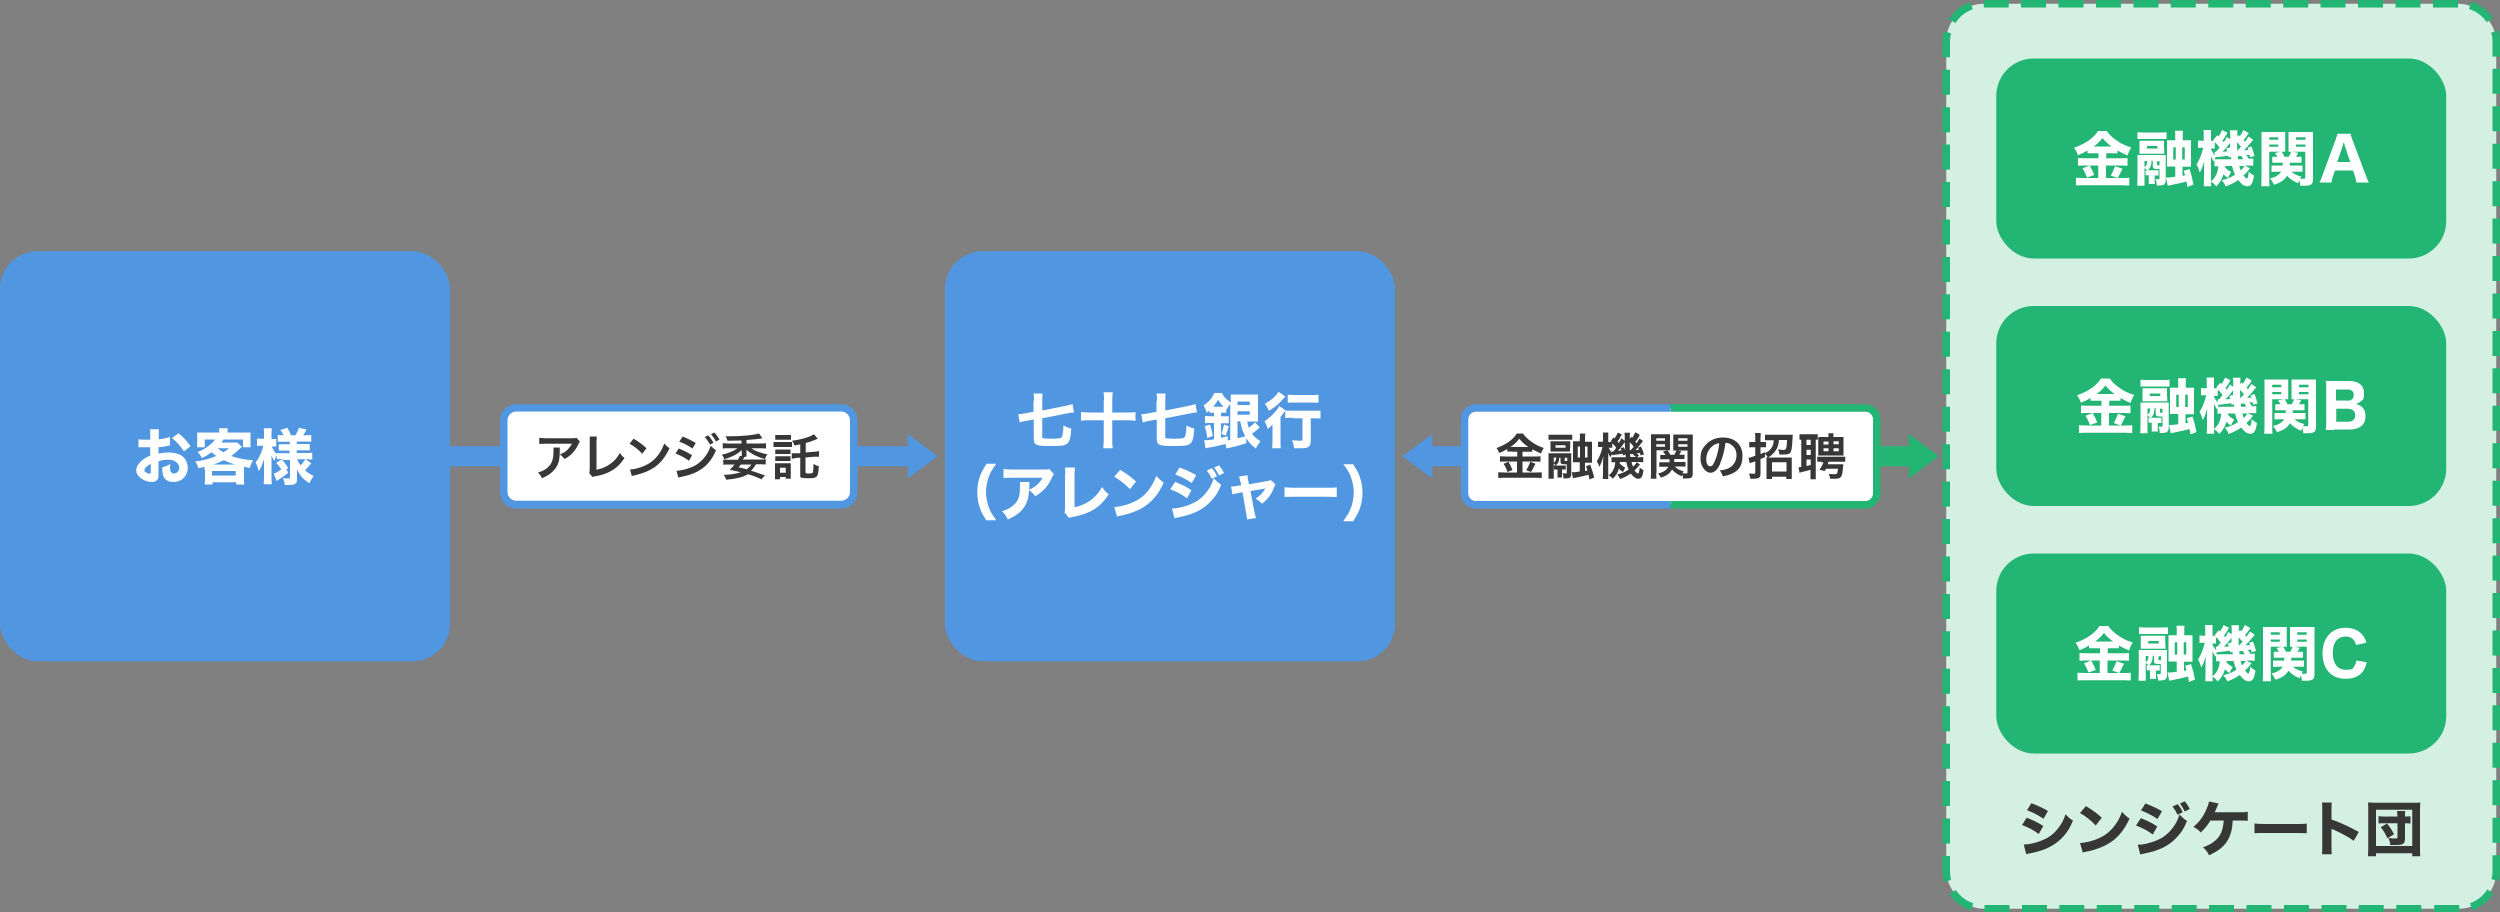 <?xml version="1.0" encoding="UTF-8"?>
<svg id="_レイヤー_2" data-name="レイヤー 2" xmlns="http://www.w3.org/2000/svg" viewBox="0 0 1000 365">
  <rect x="0" y="0" width="1000" height="365" fill="#808080" stroke="none"/>
  <defs>
    <style>
      .cls-1 {
        fill: #373737;
      }

      .cls-1, .cls-2, .cls-3, .cls-4, .cls-5 {
        stroke-width: 0px;
      }

      .cls-2 {
        fill: #5096e1;
      }

      .cls-3 {
        fill: #22b573;
      }

      .cls-6 {
        isolation: isolate;
      }

      .cls-4 {
        fill: #fff;
      }

      .cls-5 {
        fill: #d3f0e3;
      }
    </style>
  </defs>
  <g id="_レイヤー_1-2" data-name="レイヤー 1">
    <g>
      <g>
        <rect class="cls-5" x="778.5" y="1.5" width="220" height="362" rx="15" ry="15"/>
        <path class="cls-3" d="M983.6,365h0s-9.9,0-9.9,0v-3h10v3ZM968.5,365h-10v-3h10v3ZM953.5,365h-10v-3h10v3ZM938.6,365h-10v-3h10v3ZM923.6,365h-10v-3h10v3ZM908.6,365h-10v-3h10v3ZM893.6,365h-10v-3h10v3ZM878.7,365h-10v-3h10v3ZM863.7,365h-10v-3h10v3ZM848.7,365h-10v-3h10v3ZM833.7,365h-10v-3h10v3ZM818.8,365h-10v-3h10v3ZM803.8,365h-10v-3h10v3ZM788.4,364.2c-3.5-1.1-6.5-3.4-8.6-6.5l2.5-1.7c1.7,2.5,4.2,4.4,7,5.3l-.9,2.9ZM989,364.1l-1-2.8c2.8-1,5.3-2.9,6.9-5.5l2.5,1.6c-2,3.1-5,5.5-8.5,6.7ZM777.5,352.7c-.4-1.4-.5-2.8-.5-4.2v-6.1h3v6.1c0,1.2.2,2.3.4,3.5l-2.9.8ZM999.5,352.4l-2.9-.7c.2-1,.4-2.1.4-3.2v-6.4h3v6.4c0,1.3-.2,2.6-.5,3.9ZM780,337.4h-3v-10h3v10ZM1000,337.1h-3v-10h3v10ZM780,322.4h-3v-10h3v10ZM1000,322.1h-3v-10h3v10ZM780,307.5h-3v-10h3v10ZM1000,307.1h-3v-10h3v10ZM780,292.5h-3v-10h3v10ZM1000,292.1h-3v-10h3v10ZM780,277.5h-3v-10h3v10ZM1000,277.2h-3v-10h3v10ZM780,262.5h-3v-10h3v10ZM1000,262.2h-3v-10h3v10ZM780,247.6h-3v-10h3v10ZM1000,247.2h-3v-10h3v10ZM780,232.6h-3v-10h3v10ZM1000,232.2h-3v-10h3v10ZM780,217.6h-3v-10h3v10ZM1000,217.3h-3v-10h3v10ZM780,202.6h-3v-10h3v10ZM1000,202.3h-3v-10h3v10ZM780,187.7h-3v-10h3v10ZM1000,187.3h-3v-10h3v10ZM780,172.7h-3v-10h3v10ZM1000,172.3h-3v-10h3v10ZM780,157.7h-3v-10h3v10ZM1000,157.3h-3v-10h3v10ZM780,142.7h-3v-10h3v10ZM1000,142.4h-3v-10h3v10ZM780,127.7h-3v-10h3v10ZM1000,127.4h-3v-10h3v10ZM780,112.8h-3v-10h3v10ZM1000,112.4h-3v-10h3v10ZM780,97.8h-3v-10h3v10ZM1000,97.4h-3v-10h3v10ZM780,82.8h-3v-10h3v10ZM1000,82.5h-3v-10h3v10ZM780,67.8h-3v-10h3v10ZM1000,67.5h-3v-10h3v10ZM780,52.9h-3v-10h3v10ZM1000,52.5h-3v-10h3v10ZM780,37.9h-3v-10h3v10ZM1000,37.5h-3v-10h3v10ZM780,22.9h-3v-6.4c0-1.3.2-2.6.5-3.9l2.9.7c-.2,1-.4,2.1-.4,3.2v6.4ZM1000,22.6h-3v-6.1c0-1.2-.2-2.4-.5-3.5l2.9-.8c.4,1.4.6,2.8.6,4.3v6.1ZM782.1,9.2l-2.5-1.6c2-3.1,5-5.5,8.5-6.7l1,2.8c-2.8,1-5.3,2.9-6.9,5.5ZM994.7,8.9c-1.7-2.5-4.2-4.4-7.1-5.3l.9-2.9c3.5,1.1,6.6,3.4,8.6,6.5l-2.5,1.7ZM983.2,3h-10V0h10v3ZM968.2,3h-10V0h10v3ZM953.2,3h-10V0h10v3ZM938.2,3h-10V0h10v3ZM923.3,3h-10V0h10v3ZM908.3,3h-10V0h10v3ZM893.3,3h-10V0h10v3ZM878.3,3h-10V0h10v3ZM863.4,3h-10V0h10v3ZM848.4,3h-10V0h10v3ZM833.4,3h-10V0h10v3ZM818.4,3h-10V0h10v3ZM803.5,3h-10V0s10,0,10,0v3Z"/>
      </g>
      <g>
        <polygon class="cls-2" points="363.1 191.4 375 182.5 363.1 173.6 363.1 191.4"/>
        <rect class="cls-2" x="179" y="178.5" width="185" height="8"/>
      </g>
      <g>
        <g>
          <rect class="cls-4" x="201.5" y="163.2" width="140" height="38.7" rx="5" ry="5"/>
          <path class="cls-2" d="M336.5,203.4h-130c-3.6,0-6.5-2.9-6.5-6.5v-28.7c0-3.6,2.9-6.5,6.5-6.5h130c3.6,0,6.5,2.9,6.5,6.5v28.7c0,3.6-2.9,6.5-6.5,6.5ZM206.5,164.6c-1.9,0-3.5,1.6-3.5,3.5v28.7c0,1.9,1.6,3.5,3.5,3.5h130c1.9,0,3.5-1.6,3.5-3.5v-28.7c0-1.9-1.6-3.5-3.5-3.5h-130Z"/>
        </g>
        <g class="cls-6">
          <path class="cls-1" d="M223.9,179.1c0,.4,0,.4,0,1.6,0,3.4-.6,5.3-2,7-1.2,1.5-2.6,2.5-5.1,3.6-.5-1.1-.8-1.4-1.6-2.3,1.6-.5,2.5-.9,3.5-1.7,2-1.6,2.7-3.3,2.7-7.1s0-.8,0-1.2h2.7ZM232,176.6c-.3.3-.3.4-.8,1.4-.7,1.5-1.8,3-3,4-.8.7-1.4,1.1-2.4,1.6-.6-.8-.9-1.1-1.8-1.8,1.3-.6,2.1-1,2.9-1.8.8-.8,1.4-1.6,1.9-2.5h-10.4c-1.4,0-1.9,0-2.7.1v-2.5c.8.1,1.4.2,2.7.2h10.3c1.2,0,1.4,0,1.9-.2l1.3,1.5Z"/>
          <path class="cls-1" d="M238.7,174.6c0,.5,0,1-.1,2v11.3c2-.4,3.8-1.1,5.3-2.2,1.8-1.2,3-2.6,4-4.5.8,1,1,1.3,1.9,2-1.4,2.1-2.6,3.4-4.4,4.6-2,1.3-4,2.1-7.2,2.7-.5,0-.8.2-1.2.3l-1.3-1.5c.1-.5.2-.9.2-2v-10.7q0-1.4,0-2h2.8Z"/>
          <path class="cls-1" d="M251.9,187.8c1.7,0,4.1-.7,5.9-1.5,2.5-1.1,4.3-2.6,5.9-4.9.9-1.3,1.4-2.4,2-4,.8.9,1.1,1.2,2.1,1.9-1.7,3.6-3.6,6-6.3,7.8-2,1.3-4.5,2.3-7.5,3-.8.2-.9.2-1.3.3l-.7-2.7ZM253.5,175.5c2.4,1.5,3.6,2.4,5.1,3.8l-1.7,2.2c-1.6-1.7-3.2-3-5.1-4l1.6-2Z"/>
          <path class="cls-1" d="M271.5,179.4c1.8.7,3.8,1.7,5.3,2.7l-1.2,2.2c-1.3-1-3.5-2.2-5.4-2.9l1.3-2ZM270.6,188.3c1.5,0,3.6-.5,5.7-1.3,3.6-1.3,6.6-4.5,8-8.7.8.8,1.1,1.1,2.1,1.8-2.5,6-6.6,9.2-13.7,10.6-.9.2-1,.2-1.4.3l-.7-2.7ZM273,174.6c1.9.7,3.8,1.7,5.3,2.6l-1.3,2.2c-1.6-1.1-3.8-2.3-5.3-2.7l1.3-2ZM283.3,174.2c.9.9,1.4,1.7,2.1,2.9l-1.4.7c-.7-1.2-1.2-2-2.1-3l1.4-.7ZM286.4,176.6c-.6-1.1-1.2-2-2-2.9l1.3-.7c.9.9,1.4,1.7,2.1,2.8l-1.4.8Z"/>
          <path class="cls-1" d="M305.1,191.9c-2.4-1-3.7-1.6-5.9-2.2-2.1,1.2-4.7,1.8-8.7,2.2-.3-.8-.5-1.2-1-2h.5c2,0,4.5-.4,6.3-1-1.6-.4-2.5-.6-4.4-1,.9-.8,1.1-1.1,1.9-2.1h-2.3c-.9,0-1.6,0-2.2.1v-2.1c.5,0,.9.1,1.6.1h4.2c.5-.7.7-1.1.8-1.5h.8c0-.3,0-.5,0-1.1v-.5c0-.3,0-.5,0-.8-1.5,1.5-3.7,2.7-6.9,3.7-.3-.7-.6-1.3-1.1-1.8,2.5-.6,4.7-1.4,6.3-2.6h-3.5c-1,0-1.8,0-2.4.1v-2.1c.7,0,1.5.1,2.4.1h5.1v-1.2c-1.7,0-2.6.1-5.6.1-.3-.9-.4-1.2-.8-1.8h1.9c4.4,0,9.2-.4,11.5-1.1l1.4,1.9q-.4,0-1.1.2c-1.5.2-1.7.2-5.3.5v1.4h5.4c1,0,1.7,0,2.4-.1v2.1c-.7,0-1.3-.1-2.3-.1h-3.6c.7.5,1.8,1.1,2.7,1.4,1.1.4,2.7.9,3.8,1-.5.6-.7,1.1-1,1.9-1.7-.4-2.8-.9-4.3-1.6-1.4-.8-2.1-1.2-3.1-2.1,0,.3,0,.4,0,.8v.6c0,.7,0,1,0,1.4h-.7c-.2.3-.3.4-.8,1.1h7.6c.7,0,1.2,0,1.6-.1v2.1c-.6,0-1.3-.1-2.2-.1h-1.7c-.6,1-1.1,1.7-2,2.6,2.4.7,3.7,1.2,5.6,1.9l-1.6,1.6ZM296.4,185.8c-.4.5-.5.6-1,1.1q.8.2,3.3.8c.9-.7,1.5-1.3,1.9-1.9h-4.2Z"/>
          <path class="cls-1" d="M309.4,176.8c.5,0,.9,0,1.6,0h4.2c.8,0,1.2,0,1.6,0v2c-.4,0-.7,0-1.5,0h-4.3c-.7,0-1.1,0-1.6,0v-2.1ZM310,191.8c0-.6,0-1.2,0-1.9v-3c0-.6,0-1,0-1.6.5,0,.9,0,1.5,0h3.4c.8,0,1,0,1.4,0,0,.4,0,.8,0,1.4v3.1c0,.6,0,1.1,0,1.7h-2v-.7h-2.3v.9h-2ZM310.1,174c.5,0,.9,0,1.7,0h2.9c.8,0,1.1,0,1.7,0v1.9c-.6,0-.9,0-1.7,0h-2.9c-.7,0-1.2,0-1.7,0v-1.9ZM310.1,179.8c.4,0,.7,0,1.3,0h3.5c.7,0,.9,0,1.3,0v1.8c-.4,0-.7,0-1.3,0h-3.5c-.6,0-.9,0-1.3,0v-1.8ZM310.1,182.5c.4,0,.7,0,1.3,0h3.5c.7,0,.9,0,1.3,0v1.9c-.4,0-.7,0-1.3,0h-3.5c-.6,0-.9,0-1.3,0v-1.9ZM312,189.1h2.3v-2h-2.3v2ZM320.2,177.7c-1.2.3-1.5.3-2.4.5-.3-.9-.5-1.2-1-1.9,3.4-.4,6.9-1.4,8.8-2.6l1.5,1.8q-.3.1-1.2.5c-1.5.6-2.3.9-3.6,1.2v3.8l3.2-.3c1.1,0,1.5-.2,2.1-.3v2.3c0,0-.2,0-.4,0-.4,0-1.1,0-1.6,0l-3.4.3v5.9c0,.4.2.5,1.5.5s1.4-.2,1.5-.7c.1-.5.2-1.5.2-3.1.7.4,1.3.7,2.1.8-.2,4.5-.5,4.9-4.2,4.9s-3.2-.4-3.2-1.7v-6.5h-1.2c-1.2.2-1.6.3-2.2.4v-2.2c0,0,.2,0,.4,0,.5,0,1.2,0,1.8,0h1.2v-3.6Z"/>
        </g>
      </g>
      <g>
        <polygon class="cls-2" points="572.9 173.6 561 182.5 572.9 191.4 572.9 173.6"/>
        <rect class="cls-2" x="571" y="178.5" width="105" height="8"/>
      </g>
      <g>
        <polygon class="cls-3" points="763.6 191.4 775.5 182.5 763.6 173.6 763.6 191.4"/>
        <rect class="cls-3" x="660.6" y="178.5" width="105" height="8"/>
      </g>
      <g>
        <g>
          <g>
            <path class="cls-4" d="M667.9,163.2h78.4c2.5,0,4.5,2.1,4.5,4.6v29.5c0,2.5-2,4.6-4.5,4.6h-78.4"/>
            <path class="cls-3" d="M746.2,203.4h-78.4v-3h78.4c1.7,0,3-1.4,3-3.1v-29.5c0-1.7-1.3-3.1-3-3.1h-78.4v-3h78.4c3.3,0,6,2.7,6,6.1v29.5c0,3.4-2.7,6.1-6,6.1Z"/>
          </g>
          <g>
            <path class="cls-4" d="M668.2,201.8h-77.9c-2.5,0-4.5-2.1-4.5-4.6v-29.5c0-2.5,2-4.6,4.5-4.6h77.9"/>
            <path class="cls-2" d="M668.2,203.4h-77.9c-3.3,0-6-2.7-6-6.1v-29.5c0-3.4,2.7-6.1,6-6.1h77.9v3h-77.9c-1.7,0-3,1.4-3,3.1v29.5c0,1.7,1.4,3.1,3,3.1h77.9v3Z"/>
          </g>
        </g>
        <g class="cls-6">
          <path class="cls-1" d="M604.8,180.6c-.8,0-1.4,0-1.9,0v-1c-1.1.7-1.9,1.1-3.2,1.6-.5-1-.6-1.3-1.1-2,3.7-1.3,6.7-3.4,8.1-5.8h2.5c.8,1.2,1.6,2,3.1,3.1,1.6,1.2,3.1,2,5.2,2.7-.5.7-.8,1.4-1.1,2.2-1.6-.7-2.2-1-3.5-1.7v1c-.6,0-1.1,0-1.9,0h-2v1.9h5c1,0,1.6,0,2.2-.1v2.2c-.6,0-1.2-.1-2.2-.1h-5v4.4h5.4c1,0,1.7,0,2.3-.1v2.3c-.7,0-1.6-.1-2.4-.1h-12.5c-.9,0-1.6,0-2.5.1v-2.3c.7,0,1.4.1,2.5.1h5v-4.4h-4.7c-.9,0-1.5,0-2.1.1v-2.2c.5,0,1.2.1,2.2.1h4.7v-1.9h-1.8ZM603.4,184.7c.7,1.2,1,1.9,1.6,3.3l-2,.8c-.4-1.2-.9-2.3-1.6-3.3l2-.8ZM604.7,178.8h6.1q.2,0,.5,0c-1.6-1.1-2.5-2-3.6-3.3-1,1.3-1.8,2.1-3.5,3.3h.4ZM614.2,185.5q-.3.5-1,1.9c0,.1-.1.3-.8,1.4l-1.9-.7c.6-1,1.1-2,1.6-3.4l2.1.8Z"/>
          <path class="cls-1" d="M628.9,175.9c-.7,0-1,0-2.1,0h-5.3c-1,0-1.4,0-2.1,0v-2c.6,0,1.1,0,2.2,0h5.1c1.1,0,1.6,0,2.2,0v2ZM621.9,186.1c.2,0,.2,0,.4,0-.4-.5-.5-.5-.8-.7v4.1c0,1,0,1.5,0,2h-2.1c0-.7,0-1.3,0-2.5v-5.8c0-.8,0-1.4,0-1.9.4,0,1,0,1.6,0h5.9c.8,0,1.2,0,1.6,0,0,.5,0,1,0,1.7v6.5c0,1.5-.5,1.9-2.6,1.9h-.5c0-.9-.1-1.2-.4-2.1.6,0,1,.1,1.2.1.4,0,.5,0,.5-.4v-3.3c-.4,0-.6,0-.8,0-1.4,0-1.7-.2-1.7-1v-1.6h-.5c0,1.4-.4,2.2-1.4,3.1h2.9c.6,0,.7,0,1.1,0v1.6c-.3,0-.6,0-1.1,0h-.4v1.9c0,.5,0,.9,0,1.3h-1.8c0-.4,0-.8,0-1.3v-1.9h-.3c-.5,0-.7,0-1.1,0v-1.6ZM628,179.2c0,.9,0,1,0,1.4-.3,0-.7,0-1.2,0h-5.1c-.8,0-1.1,0-1.5,0,0-.4,0-.8,0-1.4v-1.3c0-.6,0-1.1,0-1.4.4,0,.7,0,1.5,0h4.9c.8,0,1.1,0,1.5,0,0,.4,0,.6,0,1.4v1.3ZM621.5,185.1c.7-.5.9-1,1-2.1h-1v2.1ZM626.2,178.1h-4v1h4v-1ZM625.8,184.1c0,.3,0,.3.6.3s.3,0,.5,0v-1.3h-1v1ZM632,175.5c0-.9,0-1.5-.1-2.1h2.2c0,.6-.1,1.1-.1,2.1v1.2h1c.8,0,1.3,0,1.8,0,0,.6,0,1.1,0,2v4.3c0,1,0,1.5,0,2.1-.5,0-1,0-1.9,0h-.9v3.3c.5-.1.6-.2,1-.2-.2-.6-.3-.9-.6-1.7l1.7-.6c.7,2,1,2.9,1.6,5.1l-1.9.8c-.2-.9-.2-1.1-.4-1.9-1.1.3-3.1.8-4.7,1.1-1,.2-1,.2-1.5.3l-.5-2.4c1,0,1.6,0,3.2-.3v-3.7h-1c-.9,0-1.2,0-1.7,0,0-.6,0-.9,0-2v-4.4c0-1,0-1.4,0-2,.5,0,1,0,1.9,0h.8v-1.2ZM631.1,178.6v4.4h.9v-4.4h-.9ZM635,183v-4.4h-1v4.4h1Z"/>
          <path class="cls-1" d="M655.8,174.3c-.6,1-.9,1.5-1.7,2.4.2.3.3.3.5.6.4-.6.6-.9,1.2-1.9l1.4,1q-.4.5-1.4,1.8c-.5.7-1,1.2-1.6,1.8.6,0,.8,0,1.4-.1-.1-.3-.2-.4-.4-.8l1.2-.5c.5,1,.7,1.6,1.2,3.1l-1.4.5c0-.4-.1-.6-.2-1-.4,0-.9.1-1.4.2.5.3.5.3,1,.8l-.8.7h.4c1.2,0,1.5,0,2.1-.1v2.1c-.6,0-1.3-.1-2.1-.1h-.7l1.5,1c-.8,1-1.3,1.6-2.2,2.4.6.8,1.1,1.2,1.4,1.2s.5-.6.7-2.4c.5.5,1,.8,1.5,1.1-.2,1.4-.4,2.2-.8,2.8-.3.4-.7.6-1.3.6-1,0-1.9-.7-3-2.1-1.4,1-2.6,1.6-4.3,2.2-.3-.8-.5-1.1-1.1-1.8,1.8-.4,3.1-1,4.6-2-.5-.9-.7-1.6-1-3h-2.6c0,.3,0,.4,0,.6.7.7,1.2,1.1,2.2,1.7-.3.4-.4.6-.5.9q-.3.5-.4.8c-.7-.4-1.2-.8-1.6-1.4-.5,1.7-1.2,2.8-2.5,4.1-.6-.6-.8-.9-1.6-1.4,1.6-1.2,2.4-2.8,2.6-5.2-.7,0-1.1,0-1.5,0v-2c.5,0,.8,0,1.6,0h4.1c0-.6,0-.7-.1-1.1l-1.1.4c0-.3,0-.5,0-.7-.5,0-.9.1-1.4.2-1.5.2-2.6.3-2.8.4v-.6c-.4.6-.5.9-.7,1.4-.4-.6-.7-1.1-.9-1.8,0,.6,0,1.7,0,2.4v5.7c0,1.2,0,1.9,0,2.4h-2.2c0-.6.1-1.4.1-2.4v-3.5c0-.9,0-1.6.2-3.3-.6,2.1-1.1,3.4-1.7,4.4-.2-.9-.5-1.6-1-2.2.5-.9.9-1.5,1.5-3.1.2-.5.4-1,.8-2.7h-.5c-.5,0-1,0-1.3,0v-2.1c.3,0,.6,0,1.3,0h.7v-1.6c0-1,0-1.6,0-2.1h2.1c0,.5,0,1,0,2.1v1.7h.4c.4,0,.8,0,1,0-.1-.1-.2-.2-.4-.4l1.1-1.4.4.4c.6-.9,1-1.5,1.3-2.4l1.6.8c-.6,1.2-1,1.8-1.7,2.8.2.2.3.3.5.6.5-.8.7-1,1-1.9l1.4,1v-.9c0-1.4,0-1.7-.1-2.3h2.2c0,.4-.1.7-.1,1.3s0,.3,0,.6v.6l.6-.9c.2.2.4.4.4.4.5-.7.9-1.4,1.2-2.2l1.6.9ZM644.9,179.1c-.5,0-.7,0-1.1,0h-.3c.3.7.6,1.2,1.2,1.9v-.4c0,0,.2,0,.2,0h.4c.7-.8.9-1,1.2-1.5-.6-.8-1-1.2-1.6-1.8v1.9ZM649.6,179c.3.6.4.9.5,1.3-.1-1.7-.2-2.6-.2-3.5-.2.3-.3.4-.4.6-.7,1.1-1.6,2.2-2.3,2.9q.8,0,1.4-.2c-.1-.3-.2-.4-.4-.8l1.2-.4ZM651.9,176.9q0,1.8,0,3.2h.3q.8-.8,1.3-1.4c-.5-.7-1-1.2-1.6-1.8ZM653.8,181.6c-.2,0-.3,0-.4,0q-.3,0-.9,0s-.2,0-.5,0c0,.5,0,.5.2,1.2h2.2c-.4-.4-.7-.6-1.2-.9l.6-.6ZM652.6,184.8c.2.7.3,1.1.6,1.9.9-.9,1.2-1.2,1.5-1.9h-2.1Z"/>
          <path class="cls-1" d="M662.5,189.1c0,1.2,0,1.8.1,2.4h-2.3c0-.6.1-1.2.1-2.5v-13.1c0-1,0-1.6,0-2.2.6,0,1.1,0,2,0h3.6c1,0,1.5,0,2,0,0,.6,0,1.1,0,1.8v2.8c0,.9,0,1.3,0,1.8-.5,0-1.1,0-1.8,0h-3.6v9ZM662.5,176.3h3.5v-1h-3.5v1ZM662.5,178.7h3.5v-1h-3.5v1ZM669.9,186.6c1,1,1.8,1.4,3.5,1.9-.2.4-.3.5-.4.8.7,0,1,.1,1.4.1s.6,0,.6-.5v-8.7h-3.9c-.7,0-1.3,0-1.8,0,0-.5,0-.9,0-1.8v-2.8c0-.8,0-1.3,0-1.8.6,0,1,0,2,0h3.8c1,0,1.5,0,2,0,0,.7,0,1.2,0,2.2v13.2c0,1.9-.5,2.2-2.8,2.2s-.6,0-1.1,0c0-.7-.1-1.1-.3-1.6,0,.3-.1.4-.2.7-1.5-.6-2.9-1.5-3.9-2.7-.9,1.6-2.1,2.5-4.5,3.3-.3-.8-.6-1.2-1.1-1.7,1.3-.3,1.9-.6,2.6-1,.7-.5,1.2-1,1.5-1.7h-1.9c-.7,0-1.2,0-1.7,0v-1.8c.4,0,.9,0,1.6,0h2.5c0-.4,0-.6,0-1.2h-2.3c-.6,0-1,0-1.4,0v-1.7c.4,0,.7,0,1.4,0h.7c-.3-.5-.5-.7-1-1.4l1.8-.5c.5.7.8,1.1,1.1,1.8h1.6c.4-.6.5-.9.9-1.8l1.9.4c-.3.6-.5.9-.8,1.4h.7c.7,0,1,0,1.4,0v1.7c-.4,0-.8,0-1.4,0h-2.7c0,.4,0,.8,0,1.2h2.9c.8,0,1.1,0,1.6,0v1.8c-.5,0-.9,0-1.6,0h-2.5ZM671.3,176.3h3.7v-1h-3.7v1ZM671.3,178.7h3.7v-1h-3.7v1Z"/>
          <path class="cls-1" d="M688.1,185.4c-1.1,2.6-2.4,3.7-4,3.7s-3.9-2.3-3.9-5.5.8-4.2,2.2-5.8c1.7-1.8,4-2.8,6.8-2.8,4.8,0,7.8,2.9,7.8,7.3s-1.8,6.2-4.8,7.4c-1,.4-1.7.6-3.1.8-.3-1-.6-1.5-1.2-2.3,1.8-.2,3-.6,3.9-1.1,1.7-1,2.8-2.8,2.8-5s-.9-3.4-2.4-4.4c-.6-.4-1.1-.5-2-.6-.4,3.1-1.1,5.8-2.1,8.1ZM685.2,178.3c-1.7,1.2-2.7,3.2-2.7,5.3s.7,2.9,1.6,2.9,1.3-.8,2-2.5c.8-1.8,1.4-4.5,1.6-6.7-1,.1-1.7.4-2.6,1Z"/>
          <path class="cls-1" d="M706,182.8c-.8.4-1,.5-1.8.8v6c0,.8-.3,1.4-.8,1.6-.4.2-1.2.3-2,.3s-.9,0-1.3,0c0-.8-.2-1.2-.5-2.1.8,0,1.4.1,1.9.1s.6,0,.6-.6v-4.4c-.7.3-.7.3-1.4.5-.5.2-.6.2-.8.3l-.5-2.2c.6,0,1.1-.2,2.7-.8v-3.4h-.9c-.5,0-1,0-1.5,0v-2.1c.5,0,.9,0,1.5,0h.9v-1.6c0-.9,0-1.4-.1-2h2.3c0,.6-.1,1.1-.1,2v1.6h1c.5,0,.8,0,1.2,0v2.1c-.4,0-.8,0-1.2,0h-1v2.7c.7-.3.9-.4,1.7-.7v.4c1.1-.5,2-1.1,2.6-2,.6-.8.9-1.8,1-3.2h-1.5c-.8,0-1.5,0-2,0v-2.2c.6,0,1.2,0,2.2,0h7.2c.7,0,1.3,0,1.7,0,0,.5,0,.6-.1,1.8-.2,3.4-.4,4.8-.9,5.4-.4.5-1,.7-2.4.7s-.6,0-2,0c0-.7,0-1-.5-2.1,1.1.2,1.7.3,2.2.3s.9-.2,1.1-.8c.2-.8.3-1.5.3-3.2h-3.2c-.2,2.1-.6,3.3-1.7,4.7-.8,1-1.7,1.8-2.7,2.3.3,0,.5,0,.9,0h6.9c.8,0,1.2,0,1.7,0,0,.6,0,1,0,1.9v4.5c0,.9,0,1.5,0,2.2h-2.2v-.9h-5.7v.9h-2.2c0-.7,0-1.3,0-2.2v-4.6c0-.8,0-1.3,0-1.9.2,0,.2,0,.5,0-.5-.7-.6-.9-1.1-1.4v1.2ZM708.8,188.6h5.8v-3.7h-5.8v3.7Z"/>
          <path class="cls-1" d="M720.7,175.9c-.5,0-.6,0-.9,0v-2.2c.5,0,.9,0,1.7,0h3.8c.9,0,1.3,0,1.8,0v2.2c-.3,0-.5,0-.8,0v13.6c0,1.2,0,1.6,0,2.2h-2.1c0-.6,0-1.1,0-2.2v-1.6c-1.3.4-2.1.6-3.4.9-.4.1-.7.2-1,.3l-.4-2.2c.3,0,.6,0,1.1-.1v-10.9ZM722.6,178h1.7v-2.1h-1.7v2.1ZM722.6,182h1.7v-2.1h-1.7v2.1ZM722.6,186.4c.5-.1,1.1-.3,1.7-.4v-2.2h-1.7v2.6ZM728.5,184.7c-.8,0-1.2,0-1.6,0v-2c.4,0,.8,0,1.5,0h8c.9,0,1.3,0,1.7,0v2c-.5,0-1.1,0-1.8,0h-4.9c-.1.5-.2.6-.3,1h4.6c.9,0,1.2,0,1.6,0,0,.5,0,.6-.1,1.2-.3,4.1-.7,4.6-3.5,4.6s-.6,0-1.7,0c0-.8-.2-1.2-.5-1.9.9,0,1.7.1,2.2.1s.9,0,1.1-.3c.2-.3.3-1.1.4-1.9h-4.8c-.2.4-.3.5-.5.9l-2.1-.5c.8-1.2,1.2-1.9,1.6-3h-.8ZM731.4,174.8c0-.7,0-1-.1-1.5h2.1c0,.5,0,.9-.1,1.5h2.4c.8,0,1.3,0,1.7,0,0,.6,0,1,0,1.8v3.8c0,.9,0,1.3,0,1.8-.6,0-1,0-1.7,0h-6.7c-.7,0-1.2,0-1.7,0,0-.5,0-1,0-1.8v-3.8c0-.8,0-1.2,0-1.8.6,0,1,0,1.8,0h2.2ZM729.4,176.6v1.2h2v-1.2h-2ZM729.4,179.3v1.2h2v-1.2h-2ZM735.5,177.7v-1.2h-2.1v1.2h2.1ZM735.5,180.5v-1.2h-2.1v1.2h2.1Z"/>
        </g>
      </g>
      <rect class="cls-3" x="798.5" y="23.4" width="180" height="80" rx="15" ry="15"/>
      <g id="_七十七リサーチ_コンサルティング" data-name="七十七リサーチ コンサルティング">
        <g class="cls-6">
          <path class="cls-4" d="M837.4,61.3c-1,0-1.7,0-2.4,0v-1.1c-1.3.8-2.3,1.3-3.8,1.9-.6-1.5-.8-1.9-1.6-3,4.3-1.4,8-4,9.6-6.7h3.5c.9,1.3,1.8,2.2,3.4,3.4,2,1.5,3.8,2.4,6.4,3.2-.7,1.1-1.1,2-1.5,3.2-1.7-.7-2.6-1.2-4-2v1.1c-.7,0-1.4,0-2.4,0h-2.1v2h5.8c1.3,0,2.2,0,2.7-.1v3.1c-.6,0-1.6-.1-2.8-.1h-5.8v5h4.6l-2.7-1c.7-1.2,1.2-2.3,1.7-3.7l3,1c-1.1,2.2-1.2,2.5-1.9,3.7h1.7c1.2,0,2.1,0,2.9-.1v3.1c-.9,0-1.9-.1-3-.1h-15.2c-1.2,0-2.1,0-3.1.1v-3.1c.9,0,1.8.1,3.1.1h5.8v-5h-5.4c-1.1,0-2,0-2.7.1v-3.1c.6,0,1.5.1,2.8.1h5.4v-2h-1.9ZM835.9,66.3c.8,1.3,1.3,2.4,1.8,3.7l-2.9,1c-.7-1.7-1.1-2.6-1.8-3.7l2.9-1.1ZM844.6,58.6c-1.6-1.2-2.5-2-3.6-3.4-1.1,1.4-1.9,2.2-3.5,3.4h7.1Z"/>
          <path class="cls-4" d="M866.6,55.6c-.8,0-1.1,0-2.5,0h-6.6c-1.4,0-1.8,0-2.5,0v-2.7c.7,0,1.3.1,2.7.1h6.2c1.4,0,2,0,2.7-.1v2.7ZM858.3,68.2c.3,0,.4,0,.6,0-.4-.4-.7-.7-1.1-1.1v4.9c0,1.3,0,1.8,0,2.3h-2.9c0-.8.1-1.6.1-3.1v-6.9c0-.9,0-1.7,0-2.3.5,0,1.2,0,1.9,0h7.6c.9,0,1.4,0,1.8,0,0,.6,0,1.2,0,2.1v7.6c0,1.4-.3,2-1.1,2.3-.4.1-1.1.2-1.7.2s-.4,0-.8,0c0-1.1-.2-1.6-.5-2.6.5,0,.9.1,1.1.1.4,0,.5-.1.5-.5v-3.6h-.7c-1.7,0-2-.2-2-1.2v-2.1h-.5c0,1.8-.4,2.8-1.4,3.8h3c.6,0,.8,0,1.2,0v2.1c-.4,0-.7,0-1.3,0h-.2v2c0,.6,0,1,0,1.4h-2.4c0-.5,0-.9,0-1.4v-2.1c-.7,0-.9,0-1.3,0v-2.1ZM865.7,59.7c0,1.2,0,1.3,0,1.8-.5,0-.7,0-1.5,0h-6.6c-1,0-1.3,0-1.8,0q0-.4,0-1.8v-1.6q0-1.4,0-1.8c.6,0,.7,0,1.8,0h6.2c1.1,0,1.3,0,1.8,0,0,.5,0,.6,0,1.8v1.6ZM857.8,66.9c.8-.6,1-1.2,1.1-2.5h-1.1v2.5ZM863,58.4h-4.2v1h4.2v-1ZM862.8,65.7c0,.3,0,.4.5.4s.2,0,.5,0v-1.6h-1v1.2ZM870.1,54.9c0-1.2,0-1.9-.1-2.6h3.2c-.1.7-.1,1.3-.1,2.6v1.2h1.1c1.1,0,1.6,0,2.2,0,0,.8,0,1.4,0,2.6v5.4c0,1.3,0,1.9,0,2.6-.6,0-1.2,0-2.2,0h-1.2v3.6c.5,0,.6-.1,1-.2-.1-.5-.2-.8-.5-1.8l2.3-.7c.7,2.1.8,2.5,1.6,6.2l-2.4,1c-.2-1.2-.3-1.6-.4-2.2-1.4.4-3.5.9-5.6,1.3-1.1.2-1.2.3-1.9.4l-.7-3.3c1.2,0,1.6,0,3.7-.3v-4.1h-1.2c-1.2,0-1.5,0-2.1,0,0-.7,0-1,0-2.4v-5.7c0-1.3,0-1.8,0-2.4.6,0,1.1,0,2.4,0h.9v-1.2ZM869.3,58.9v4.9h1v-4.9h-1ZM873.9,63.8v-4.9h-1v4.9h1Z"/>
          <path class="cls-4" d="M890,66.4c0,.2,0,.3,0,.5.7.8,1.3,1.3,2.5,1.9-.4.6-.6.9-.8,1.3q-.4.8-.5,1.1c-.7-.4-1.3-.9-1.8-1.5-.6,2-1.4,3.3-2.9,4.9-.7-.9-1.1-1.3-2.2-2,1.8-1.4,2.8-3.3,3-6.1-.8,0-1.2,0-1.5,0v-2.8c.6,0,.9,0,1.9,0h4.8s0-.3-.1-1l-1,.3c0-.4,0-.4,0-.7q-.4,0-2.5.3t-1.9.2h-.2c-.2,0-.3,0-.4,0h0c-.3.2-.4.4-.4.6,0,0-.2.5-.4,1.3-.4-.5-.9-1.4-1.2-2.3,0,.4,0,1.2,0,2.6v6.5c0,1.6,0,2.4.1,3h-3c0-.7.1-1.7.1-3v-3.6c0-.8,0-1.7.1-3.4-.6,2-1.1,3.4-1.8,4.5-.4-1.3-.7-2.3-1.3-3.2,1.1-1.6,2.1-4.2,2.7-6.7h-.5c-.6,0-1.2,0-1.6.1v-3c.4,0,.7.1,1.6.1h.7v-1.8c0-1.1,0-1.8-.1-2.5h3c0,.6,0,1.2,0,2.5v1.8h.4c.3,0,.6,0,.9,0-.1-.1-.2-.2-.4-.3l1.6-1.9.5.5c.7-1,1.1-1.7,1.4-2.6l2.2,1.1c-.7,1.3-1.3,2.2-2,3.2.2.3.3.4.5.6.7-1,.8-1.2,1.2-2.1l1.4.9v-1c0-1.4,0-1.9-.2-2.6h3.1c0,.5-.1.8-.1,1.5v1.1l.5-.7.5.5c.6-.8,1.1-1.6,1.4-2.5l2.2,1.2c-.7,1.2-1.2,1.8-2.1,2.9q.3.3.6.6c.5-.7.8-1.1,1.4-2.1l1.9,1.3c-2.4,2.9-2.5,3-3.7,4.2.6,0,1.1,0,1.8-.1-.1-.4-.2-.5-.4-.9l1.6-.5c.4,1,.8,2.2,1.2,3.8l-1.8.5c0-.5-.1-.6-.2-1-.7,0-.8,0-1.3.1.4.4.7.9,1,1.5.9,0,1.2,0,1.8-.1v2.9c-.7,0-1.7-.1-2.5-.1h-.9l2.1,1.1c-1,1.4-1.6,2-2.6,2.9.6.8,1,1.2,1.3,1.2.4,0,.6-.6.8-2.8.6.7,1.3,1.2,2.1,1.6-.5,3.2-1.2,4.3-2.6,4.3s-2.3-.7-3.7-2.5c-1.6,1.1-3,1.8-5,2.6-.4-1-.7-1.5-1.6-2.5,2-.5,3.5-1.1,5.3-2.2-.5-1.1-.9-2.2-1.2-3.5h-2.9ZM886,60.7c.2,0,.2,0,.4,0,.8-.9,1-1.1,1.4-1.7-.8-1.1-1.1-1.4-1.9-2.1v2.5c-.6,0-.8,0-1.3,0h-.3c.4,1,.9,1.9,1.7,2.7l-.2-1.2ZM892,59c0-.8,0-1.2,0-1.9-1,1.5-1.9,2.5-3,3.6.7,0,1.2,0,1.9-.2-.1-.5-.2-.6-.4-1.1l1.5-.4ZM896.4,58.7c-.6-.7-1-1.2-1.6-1.8q0,1.6.1,3.4c.8-.8,1-1,1.5-1.6ZM897.3,63.7c-.3-.6-.5-.9-.8-1.3-.1,0-.6,0-1.4.1q0,.5.1,1.2h2.1ZM895.7,66.4c.2.7.4,1.2.6,1.8.7-.7,1-1,1.5-1.8h-2.1Z"/>
          <path class="cls-4" d="M907.7,71.5c0,1.5,0,2.3.1,3h-3.3c0-.7.1-1.5.1-3.1v-15.9c0-1.3,0-2,0-2.7.6,0,1.2,0,2.4,0h4.7c1.3,0,1.8,0,2.4,0,0,.7,0,1.3,0,2.2v3.6c0,1.2,0,1.7,0,2.1-.6,0-1.3,0-2.1,0h-4.3v10.8ZM907.7,55.9h3.6v-1h-3.6v1ZM907.7,58.7h3.6v-.9h-3.6v.9ZM916.7,68.8c1.1.9,2.1,1.4,3.8,1.8-.2.4-.3.5-.5.9.6,0,.9,0,1.2,0,.8,0,.9,0,.9-.6v-10.2h-4.6c-.8,0-1.3,0-2.1,0,0-.6,0-1,0-2.1v-3.6c0-.9,0-1.5,0-2.2.6,0,1.2,0,2.4,0h5c1.2,0,1.8,0,2.4,0,0,.9,0,1.5,0,2.7v15.8c0,2.6-.6,3-3.9,3s-.3,0-1.2,0c0-1-.2-1.5-.4-2.2-.2.5-.2.6-.4,1.2-1.7-.6-3.3-1.7-4.5-3-1.1,1.8-2.6,2.8-5.2,3.6-.5-1.1-.9-1.7-1.6-2.5,1.4-.4,2.1-.6,2.8-1.1.8-.5,1.2-.9,1.7-1.6h-1.9c-.7,0-1.4,0-2,.1v-2.6c.5,0,1,0,1.8,0h2.7c0-.4,0-.5,0-1.1h-2.6c-.7,0-1.1,0-1.6,0v-2.4c.4,0,.8,0,1.5,0h.6c-.3-.5-.5-.8-1-1.5l2.6-.6c.5.7.8,1.2,1.2,2.1h1.7c.4-.7.6-1.1,1-2.1l2.8.5c-.3.6-.5.9-.9,1.6h.6c.7,0,1.1,0,1.6,0v2.4c-.4,0-.9,0-1.6,0h-3.1c0,.6,0,.7,0,1.1h3.3c.9,0,1.4,0,1.8,0v2.5c-.6,0-1.1,0-1.9,0h-2.6ZM918.4,55.9h3.8v-1h-3.8v1ZM918.4,58.7h3.8v-.9h-3.8v.9Z"/>
          <path class="cls-4" d="M942.6,73c-.2-1-.4-1.8-.6-2.5l-.8-2.3h-7.2l-.8,2.3c-.4,1.1-.5,1.7-.6,2.5h-4.8c.4-.7.7-1.5,1.2-2.9l5.2-14.1c.4-1.2.6-1.8.8-2.5h5.2c.1.6.3,1.1.8,2.5l5.3,14.1c.5,1.2.9,2.3,1.2,2.9h-4.8ZM937.9,58c0-.2-.2-.5-.4-1.1-.1.5-.2.6-.3,1.1l-2.3,6.8h5.2l-2.3-6.8Z"/>
        </g>
      </g>
      <rect class="cls-3" x="798.5" y="122.4" width="180" height="80" rx="15" ry="15"/>
      <g id="_七十七リサーチ_コンサルティング-2" data-name="七十七リサーチ コンサルティング">
        <g class="cls-6">
          <path class="cls-4" d="M838.6,160.3c-1,0-1.7,0-2.4,0v-1.1c-1.3.8-2.3,1.3-3.8,1.9-.6-1.5-.8-1.9-1.6-3,4.3-1.4,8-4,9.6-6.7h3.5c.9,1.3,1.8,2.2,3.4,3.4,2,1.5,3.8,2.4,6.4,3.2-.7,1.1-1.1,2-1.5,3.2-1.7-.7-2.6-1.2-4-2v1.1c-.7,0-1.4,0-2.4,0h-2.1v2h5.8c1.3,0,2.2,0,2.7-.1v3.1c-.6,0-1.6-.1-2.8-.1h-5.8v5h4.6l-2.7-1c.7-1.2,1.2-2.3,1.7-3.7l3,1c-1.1,2.2-1.2,2.5-1.9,3.7h1.7c1.2,0,2.1,0,2.9-.1v3.1c-.9,0-1.9-.1-3-.1h-15.2c-1.2,0-2.1,0-3.1.1v-3.1c.9,0,1.8.1,3.1.1h5.8v-5h-5.4c-1.1,0-2,0-2.7.1v-3.1c.6,0,1.5.1,2.8.1h5.4v-2h-1.9ZM837.1,165.3c.8,1.3,1.3,2.4,1.8,3.7l-2.9,1c-.7-1.7-1.1-2.6-1.8-3.7l2.9-1.1ZM845.8,157.6c-1.6-1.2-2.5-2-3.6-3.4-1.1,1.4-1.9,2.2-3.5,3.4h7.1Z"/>
          <path class="cls-4" d="M867.8,154.6c-.8,0-1.1,0-2.5,0h-6.6c-1.4,0-1.8,0-2.5,0v-2.7c.7,0,1.3.1,2.7.1h6.2c1.4,0,2,0,2.7-.1v2.7ZM859.5,167.2c.3,0,.4,0,.6,0-.4-.4-.7-.7-1.1-1.1v4.9c0,1.3,0,1.8,0,2.3h-2.9c0-.8.1-1.6.1-3.1v-6.9c0-.9,0-1.7,0-2.3.5,0,1.2,0,1.9,0h7.6c.9,0,1.4,0,1.8,0,0,.6,0,1.2,0,2.1v7.6c0,1.4-.3,2-1.1,2.3-.4.1-1.1.2-1.7.2s-.4,0-.8,0c0-1.1-.2-1.6-.5-2.6.5,0,.9.1,1.1.1.4,0,.5-.1.5-.5v-3.6h-.7c-1.7,0-2-.2-2-1.2v-2.1h-.5c0,1.8-.4,2.8-1.4,3.8h3c.6,0,.8,0,1.2,0v2.1c-.4,0-.7,0-1.3,0h-.2v2c0,.6,0,1,0,1.4h-2.4c0-.5,0-.9,0-1.4v-2.1c-.7,0-.9,0-1.3,0v-2.1ZM866.9,158.7c0,1.2,0,1.3,0,1.8-.5,0-.7,0-1.5,0h-6.6c-1,0-1.3,0-1.8,0q0-.4,0-1.8v-1.6q0-1.4,0-1.8c.6,0,.7,0,1.8,0h6.2c1.1,0,1.3,0,1.8,0,0,.5,0,.6,0,1.8v1.6ZM859,165.9c.8-.6,1-1.2,1.1-2.5h-1.1v2.5ZM864.1,157.4h-4.2v1h4.2v-1ZM864,164.7c0,.3,0,.4.5.4s.2,0,.5,0v-1.6h-1v1.2ZM871.3,153.9c0-1.2,0-1.9-.1-2.6h3.2c-.1.7-.1,1.3-.1,2.6v1.2h1.1c1.1,0,1.6,0,2.2,0,0,.8,0,1.4,0,2.6v5.4c0,1.3,0,1.9,0,2.6-.6,0-1.2,0-2.2,0h-1.2v3.6c.5,0,.6-.1,1-.2-.1-.5-.2-.8-.5-1.8l2.3-.7c.7,2.1.8,2.5,1.6,6.2l-2.4,1c-.2-1.2-.3-1.6-.4-2.2-1.4.4-3.5.9-5.6,1.3-1.1.2-1.2.3-1.9.4l-.7-3.3c1.2,0,1.6,0,3.7-.3v-4.1h-1.2c-1.2,0-1.5,0-2.1,0,0-.7,0-1,0-2.4v-5.7c0-1.3,0-1.8,0-2.4.6,0,1.1,0,2.4,0h.9v-1.2ZM870.5,157.9v4.9h1v-4.9h-1ZM875.1,162.8v-4.9h-1v4.9h1Z"/>
          <path class="cls-4" d="M891.2,165.4c0,.2,0,.3,0,.5.7.8,1.3,1.3,2.5,1.9-.4.6-.6.9-.8,1.3q-.4.8-.5,1.1c-.7-.4-1.3-.9-1.8-1.5-.6,2-1.4,3.3-2.9,4.9-.7-.9-1.1-1.3-2.2-2,1.8-1.4,2.8-3.3,3-6.1-.8,0-1.2,0-1.5,0v-2.8c.6,0,.9,0,1.9,0h4.8s0-.3-.1-1l-1,.3c0-.4,0-.4,0-.7q-.4,0-2.5.3t-1.9.2h-.2c-.2,0-.3,0-.4,0h0c-.3.2-.4.4-.4.6,0,0-.2.5-.4,1.3-.4-.5-.9-1.4-1.2-2.3,0,.4,0,1.2,0,2.6v6.5c0,1.6,0,2.4.1,3h-3c0-.7.1-1.7.1-3v-3.6c0-.8,0-1.7.1-3.4-.6,2-1.1,3.4-1.8,4.5-.4-1.3-.7-2.3-1.3-3.2,1.1-1.6,2.1-4.2,2.7-6.7h-.5c-.6,0-1.2,0-1.6.1v-3c.4,0,.7.1,1.6.1h.7v-1.8c0-1.1,0-1.8-.1-2.5h3c0,.6,0,1.2,0,2.5v1.8h.4c.3,0,.6,0,.9,0-.1-.1-.2-.2-.4-.3l1.6-1.9.5.5c.7-1,1.1-1.7,1.4-2.6l2.2,1.1c-.7,1.3-1.3,2.2-2,3.2.2.3.3.4.5.6.7-1,.8-1.2,1.2-2.1l1.4.9v-1c0-1.4,0-1.9-.2-2.6h3.1c0,.5-.1.8-.1,1.5v1.1l.5-.7.5.5c.6-.8,1.1-1.6,1.4-2.5l2.2,1.2c-.7,1.2-1.2,1.8-2.1,2.9q.3.3.6.6c.5-.7.8-1.1,1.4-2.1l1.9,1.3c-2.4,2.9-2.5,3-3.7,4.2.6,0,1.1,0,1.8-.1-.1-.4-.2-.5-.4-.9l1.6-.5c.4,1,.8,2.2,1.2,3.8l-1.8.5c0-.5-.1-.6-.2-1-.7,0-.8,0-1.3.1.4.4.7.9,1,1.5.9,0,1.2,0,1.8-.1v2.9c-.7,0-1.7-.1-2.5-.1h-.9l2.1,1.1c-1,1.4-1.6,2-2.6,2.9.6.8,1,1.2,1.3,1.2.4,0,.6-.6.8-2.8.6.7,1.3,1.2,2.1,1.6-.5,3.2-1.2,4.3-2.6,4.3s-2.3-.7-3.7-2.5c-1.6,1.1-3,1.8-5,2.6-.4-1-.7-1.5-1.6-2.5,2-.5,3.5-1.1,5.3-2.2-.5-1.1-.9-2.2-1.2-3.5h-2.9ZM887.2,159.7c.2,0,.2,0,.4,0,.8-.9,1-1.1,1.4-1.7-.8-1.1-1.1-1.4-1.9-2.1v2.5c-.6,0-.8,0-1.3,0h-.3c.4,1,.9,1.9,1.7,2.7l-.2-1.2ZM893.2,158c0-.8,0-1.2,0-1.9-1,1.5-1.9,2.5-3,3.6.7,0,1.2,0,1.9-.2-.1-.5-.2-.6-.4-1.1l1.5-.4ZM897.6,157.7c-.6-.7-1-1.2-1.6-1.8q0,1.6.1,3.4c.8-.8,1-1,1.5-1.6ZM898.5,162.7c-.3-.6-.5-.9-.8-1.3-.1,0-.6,0-1.4.1q0,.5.1,1.2h2.1ZM896.9,165.4c.2.7.4,1.2.6,1.8.7-.7,1-1,1.5-1.8h-2.1Z"/>
          <path class="cls-4" d="M908.9,170.5c0,1.5,0,2.3.1,3h-3.3c0-.7.1-1.5.1-3.1v-15.9c0-1.3,0-2,0-2.7.6,0,1.2,0,2.4,0h4.7c1.3,0,1.8,0,2.4,0,0,.7,0,1.3,0,2.2v3.6c0,1.2,0,1.7,0,2.1-.6,0-1.3,0-2.1,0h-4.3v10.8ZM908.9,154.9h3.6v-1h-3.6v1ZM908.9,157.7h3.6v-.9h-3.6v.9ZM917.9,167.8c1.1.9,2.1,1.4,3.8,1.8-.2.4-.3.5-.5.9.6,0,.9,0,1.2,0,.8,0,.9,0,.9-.6v-10.2h-4.6c-.8,0-1.3,0-2.1,0,0-.6,0-1,0-2.1v-3.6c0-.9,0-1.5,0-2.2.6,0,1.2,0,2.4,0h5c1.2,0,1.8,0,2.4,0,0,.9,0,1.5,0,2.7v15.8c0,2.6-.6,3-3.9,3s-.3,0-1.2,0c0-1-.2-1.5-.4-2.2-.2.5-.2.6-.4,1.2-1.7-.6-3.3-1.7-4.5-3-1.1,1.8-2.6,2.8-5.2,3.6-.5-1.1-.9-1.7-1.6-2.5,1.4-.4,2.1-.6,2.8-1.1.8-.5,1.2-.9,1.7-1.6h-1.9c-.7,0-1.4,0-2,.1v-2.6c.5,0,1,0,1.8,0h2.7c0-.4,0-.5,0-1.1h-2.6c-.7,0-1.1,0-1.6,0v-2.4c.4,0,.8,0,1.5,0h.6c-.3-.5-.5-.8-1-1.5l2.6-.6c.5.7.8,1.2,1.2,2.1h1.7c.4-.7.6-1.1,1-2.1l2.8.5c-.3.6-.5.9-.9,1.6h.6c.7,0,1.1,0,1.6,0v2.4c-.4,0-.9,0-1.6,0h-3.1c0,.6,0,.7,0,1.1h3.3c.9,0,1.4,0,1.8,0v2.5c-.6,0-1.1,0-1.9,0h-2.6ZM919.6,154.9h3.8v-1h-3.8v1ZM919.6,157.7h3.8v-.9h-3.8v.9Z"/>
          <path class="cls-4" d="M933.6,172c-1.6,0-2.3,0-3.3,0,.1-1.1.2-1.8.2-3.4v-13c0-1.2,0-2.2-.2-3.2,1.2,0,1.5,0,3.3,0h6c3.8,0,6,1.7,6,4.8s-.5,2.6-1.4,3.4c-.5.5-.9.7-1.8,1,1.1.3,1.7.6,2.3,1.1,1,.9,1.5,2.1,1.5,3.7,0,3.5-2.3,5.4-6.4,5.4h-6.2ZM939,160.3c1.6,0,2.5-.9,2.5-2.3s-.9-2.2-2.5-2.2h-4.6v4.4h4.6ZM934.4,168.7h4.8c1.8,0,2.9-1,2.9-2.6s-1.1-2.6-2.9-2.6h-4.7v5.2Z"/>
        </g>
      </g>
      <rect class="cls-3" x="798.5" y="221.4" width="180" height="80" rx="15" ry="15"/>
      <g id="_七十七リサーチ_コンサルティング-3" data-name="七十七リサーチ コンサルティング">
        <g class="cls-6">
          <path class="cls-4" d="M838,259.3c-1,0-1.7,0-2.4,0v-1.1c-1.3.8-2.3,1.3-3.8,1.9-.6-1.5-.8-1.9-1.6-3,4.3-1.4,8-4,9.6-6.7h3.5c.9,1.3,1.8,2.2,3.4,3.4,2,1.5,3.8,2.4,6.4,3.2-.7,1.1-1.1,2-1.5,3.2-1.7-.7-2.6-1.2-4-2v1.1c-.7,0-1.4,0-2.4,0h-2.1v2h5.8c1.3,0,2.2,0,2.7-.1v3.1c-.6,0-1.6-.1-2.8-.1h-5.8v5h4.6l-2.7-1c.7-1.2,1.2-2.3,1.7-3.7l3,1c-1.1,2.2-1.2,2.5-1.9,3.7h1.7c1.2,0,2.1,0,2.9-.1v3.1c-.9,0-1.9-.1-3-.1h-15.2c-1.2,0-2.1,0-3.1.1v-3.1c.9,0,1.8.1,3.1.1h5.8v-5h-5.4c-1.1,0-2,0-2.7.1v-3.1c.6,0,1.5.1,2.8.1h5.4v-2h-1.9ZM836.5,264.3c.8,1.3,1.3,2.4,1.8,3.7l-2.9,1c-.7-1.7-1.1-2.6-1.8-3.7l2.9-1.1ZM845.2,256.6c-1.6-1.2-2.5-2-3.6-3.4-1.1,1.4-1.9,2.2-3.5,3.4h7.1Z"/>
          <path class="cls-4" d="M867.2,253.6c-.8,0-1.1,0-2.5,0h-6.6c-1.4,0-1.8,0-2.5,0v-2.7c.7,0,1.3.1,2.7.1h6.2c1.4,0,2,0,2.7-.1v2.7ZM858.8,266.2c.3,0,.4,0,.6,0-.4-.4-.7-.7-1.1-1.1v4.9c0,1.3,0,1.8,0,2.3h-2.9c0-.8.1-1.6.1-3.1v-6.9c0-.9,0-1.7,0-2.3.5,0,1.2,0,1.9,0h7.6c.9,0,1.4,0,1.8,0,0,.6,0,1.2,0,2.1v7.6c0,1.4-.3,2-1.1,2.3-.4.1-1.1.2-1.7.2s-.4,0-.8,0c0-1.1-.2-1.6-.5-2.6.5,0,.9.1,1.1.1.4,0,.5-.1.5-.5v-3.6h-.7c-1.7,0-2-.2-2-1.2v-2.1h-.5c0,1.8-.4,2.8-1.4,3.8h3c.6,0,.8,0,1.2,0v2.1c-.4,0-.7,0-1.3,0h-.2v2c0,.6,0,1,0,1.4h-2.4c0-.5,0-.9,0-1.4v-2.1c-.7,0-.9,0-1.3,0v-2.1ZM866.2,257.7c0,1.2,0,1.3,0,1.8-.5,0-.7,0-1.5,0h-6.6c-1,0-1.3,0-1.8,0q0-.4,0-1.8v-1.6q0-1.4,0-1.8c.6,0,.7,0,1.8,0h6.2c1.1,0,1.3,0,1.8,0,0,.5,0,.6,0,1.8v1.6ZM858.3,264.9c.8-.6,1-1.2,1.1-2.5h-1.1v2.5ZM863.5,256.4h-4.2v1h4.2v-1ZM863.4,263.7c0,.3,0,.4.5.4s.2,0,.5,0v-1.6h-1v1.2ZM870.7,252.9c0-1.2,0-1.9-.1-2.6h3.2c-.1.7-.1,1.3-.1,2.6v1.2h1.1c1.1,0,1.6,0,2.2,0,0,.8,0,1.4,0,2.6v5.4c0,1.3,0,1.9,0,2.6-.6,0-1.2,0-2.2,0h-1.2v3.6c.5,0,.6-.1,1-.2-.1-.5-.2-.8-.5-1.8l2.3-.7c.7,2.1.8,2.5,1.6,6.2l-2.4,1c-.2-1.2-.3-1.6-.4-2.2-1.4.4-3.5.9-5.6,1.3-1.1.2-1.2.3-1.9.4l-.7-3.3c1.2,0,1.6,0,3.7-.3v-4.1h-1.2c-1.2,0-1.5,0-2.1,0,0-.7,0-1,0-2.4v-5.7c0-1.3,0-1.8,0-2.4.6,0,1.1,0,2.4,0h.9v-1.2ZM869.9,256.9v4.9h1v-4.9h-1ZM874.5,261.8v-4.9h-1v4.9h1Z"/>
          <path class="cls-4" d="M890.6,264.4c0,.2,0,.3,0,.5.7.8,1.3,1.3,2.5,1.9-.4.6-.6.9-.8,1.3q-.4.8-.5,1.1c-.7-.4-1.3-.9-1.8-1.5-.6,2-1.4,3.3-2.9,4.9-.7-.9-1.1-1.3-2.2-2,1.8-1.4,2.8-3.3,3-6.1-.8,0-1.2,0-1.5,0v-2.8c.6,0,.9,0,1.9,0h4.8s0-.3-.1-1l-1,.3c0-.4,0-.4,0-.7q-.4,0-2.5.3t-1.9.2h-.2c-.2,0-.3,0-.4,0h0c-.3.2-.4.4-.4.6,0,0-.2.5-.4,1.3-.4-.5-.9-1.4-1.2-2.3,0,.4,0,1.2,0,2.6v6.5c0,1.6,0,2.4.1,3h-3c0-.7.1-1.7.1-3v-3.6c0-.8,0-1.7.1-3.4-.6,2-1.1,3.4-1.8,4.5-.4-1.3-.7-2.3-1.3-3.2,1.1-1.6,2.1-4.2,2.7-6.7h-.5c-.6,0-1.2,0-1.6.1v-3c.4,0,.7.1,1.6.1h.7v-1.8c0-1.1,0-1.8-.1-2.5h3c0,.6,0,1.2,0,2.5v1.8h.4c.3,0,.6,0,.9,0-.1-.1-.2-.2-.4-.3l1.6-1.9.5.5c.7-1,1.1-1.7,1.4-2.6l2.2,1.1c-.7,1.3-1.3,2.2-2,3.2.2.3.3.4.5.6.7-1,.8-1.2,1.2-2.1l1.4.9v-1c0-1.4,0-1.9-.2-2.6h3.1c0,.5-.1.8-.1,1.5v1.1l.5-.7.5.5c.6-.8,1.1-1.6,1.4-2.5l2.2,1.2c-.7,1.2-1.2,1.8-2.1,2.9q.3.3.6.6c.5-.7.8-1.1,1.4-2.1l1.9,1.3c-2.4,2.9-2.5,3-3.7,4.2.6,0,1.1,0,1.8-.1-.1-.4-.2-.5-.4-.9l1.6-.5c.4,1,.8,2.2,1.2,3.8l-1.8.5c0-.5-.1-.6-.2-1-.7,0-.8,0-1.3.1.4.4.7.9,1,1.5.9,0,1.2,0,1.8-.1v2.9c-.7,0-1.7-.1-2.5-.1h-.9l2.1,1.1c-1,1.4-1.6,2-2.6,2.9.6.8,1,1.2,1.3,1.2.4,0,.6-.6.8-2.8.6.7,1.3,1.2,2.1,1.6-.5,3.2-1.2,4.3-2.6,4.3s-2.3-.7-3.7-2.5c-1.6,1.1-3,1.8-5,2.6-.4-1-.7-1.5-1.6-2.5,2-.5,3.5-1.1,5.3-2.2-.5-1.1-.9-2.2-1.2-3.5h-2.9ZM886.5,258.7c.2,0,.2,0,.4,0,.8-.9,1-1.1,1.4-1.7-.8-1.1-1.1-1.4-1.9-2.1v2.5c-.6,0-.8,0-1.3,0h-.3c.4,1,.9,1.9,1.7,2.7l-.2-1.2ZM892.6,257c0-.8,0-1.2,0-1.9-1,1.5-1.9,2.5-3,3.6.7,0,1.2,0,1.9-.2-.1-.5-.2-.6-.4-1.1l1.5-.4ZM897,256.7c-.6-.7-1-1.2-1.6-1.8q0,1.6.1,3.4c.8-.8,1-1,1.5-1.6ZM897.9,261.7c-.3-.6-.5-.9-.8-1.3-.1,0-.6,0-1.4.1q0,.5.1,1.2h2.1ZM896.2,264.4c.2.7.4,1.2.6,1.8.7-.7,1-1,1.5-1.8h-2.1Z"/>
          <path class="cls-4" d="M908.3,269.5c0,1.5,0,2.3.1,3h-3.3c0-.7.1-1.5.1-3.1v-15.9c0-1.3,0-2,0-2.7.6,0,1.2,0,2.4,0h4.7c1.3,0,1.8,0,2.4,0,0,.7,0,1.3,0,2.2v3.6c0,1.2,0,1.7,0,2.1-.6,0-1.3,0-2.1,0h-4.3v10.8ZM908.3,253.9h3.6v-1h-3.6v1ZM908.3,256.7h3.6v-.9h-3.6v.9ZM917.3,266.8c1.1.9,2.1,1.4,3.8,1.8-.2.4-.3.5-.5.9.6,0,.9,0,1.2,0,.8,0,.9,0,.9-.6v-10.2h-4.6c-.8,0-1.3,0-2.1,0,0-.6,0-1,0-2.1v-3.6c0-.9,0-1.5,0-2.2.6,0,1.2,0,2.4,0h5c1.2,0,1.8,0,2.4,0,0,.9,0,1.5,0,2.7v15.8c0,2.6-.6,3-3.9,3s-.3,0-1.2,0c0-1-.2-1.5-.4-2.2-.2.5-.2.6-.4,1.2-1.7-.6-3.3-1.7-4.5-3-1.1,1.8-2.6,2.8-5.2,3.6-.5-1.1-.9-1.7-1.6-2.5,1.4-.4,2.1-.6,2.8-1.1.8-.5,1.2-.9,1.7-1.6h-1.9c-.7,0-1.4,0-2,.1v-2.6c.5,0,1,0,1.8,0h2.7c0-.4,0-.5,0-1.1h-2.6c-.7,0-1.1,0-1.6,0v-2.4c.4,0,.8,0,1.5,0h.6c-.3-.5-.5-.8-1-1.5l2.6-.6c.5.7.8,1.2,1.2,2.1h1.7c.4-.7.6-1.1,1-2.1l2.8.5c-.3.6-.5.9-.9,1.6h.6c.7,0,1.1,0,1.6,0v2.4c-.4,0-.9,0-1.6,0h-3.1c0,.6,0,.7,0,1.1h3.3c.9,0,1.4,0,1.8,0v2.5c-.6,0-1.1,0-1.9,0h-2.6ZM918.9,253.9h3.8v-1h-3.8v1ZM918.9,256.7h3.8v-.9h-3.8v.9Z"/>
          <path class="cls-4" d="M942.4,258c-.2-.9-.4-1.3-.8-1.8-.7-1.1-1.9-1.6-3.4-1.6s-2.5.5-3.4,1.3c-1.1,1.2-1.7,3-1.7,5.3,0,4.2,1.9,6.7,5.2,6.7s2.8-.6,3.5-1.6c.4-.6.6-1.1.7-2.1l4.2.7c-.5,1.9-.9,2.9-1.8,4-1.4,1.7-3.7,2.6-6.6,2.6s-5.1-.9-6.6-2.5c-1.8-1.8-2.7-4.6-2.7-7.7s1-6,3-7.9c1.6-1.5,3.7-2.3,6.3-2.3s5.3,1,6.8,3c.7.9,1.1,1.7,1.4,3l-4.1.9Z"/>
        </g>
      </g>
      <g id="_七十七リサーチ_コンサルティング-4" data-name="七十七リサーチ コンサルティング">
        <g class="cls-6">
          <path class="cls-1" d="M810.8,327.1c2.6,1.1,4.4,1.9,6.5,3.3l-1.8,3.2c-2-1.5-4.1-2.6-6.7-3.6l1.9-2.9ZM809.5,337.8c2.2,0,4.6-.6,7.2-1.6,3-1.2,4.9-2.7,6.8-5.2,1.3-1.7,2-3.1,2.7-5.3,1.3,1.4,1.8,1.8,3,2.5-1.2,2.9-2.2,4.5-3.7,6.2-3.2,3.6-7.2,5.7-13.3,6.9-.7.1-1.2.2-1.7.4l-1-3.9ZM812.6,321.3c2.6,1,4.6,1.9,6.6,3.1l-1.8,3.1c-2.4-1.6-4.4-2.6-6.6-3.4l1.8-2.9Z"/>
          <path class="cls-1" d="M834.3,322.4c3.1,1.9,4.5,2.9,6.4,4.7l-2.4,3.1c-2-2.1-4-3.7-6.3-5l2.4-2.8ZM832.1,337.2c2.2-.1,4.9-.8,7.2-1.8,3-1.3,5.2-3.1,7.1-5.9,1.1-1.6,1.7-2.9,2.4-4.8,1.1,1.3,1.6,1.7,3,2.8-2.4,5.1-5.2,8.3-9.4,10.5-1.9,1-4.7,2-7,2.5q-.6.1-1.1.2c-.6.1-.7.2-1.2.3l-1.1-3.9Z"/>
          <path class="cls-1" d="M856.4,327.3c2.6,1,4.4,1.9,6.5,3.3l-1.8,3.2c-2-1.5-4.1-2.6-6.7-3.6l1.9-2.9ZM855.1,337.9c2.2,0,4.6-.6,7.2-1.6,3-1.2,4.9-2.7,6.8-5.2,1.3-1.7,2-3.1,2.7-5.3,1.3,1.4,1.8,1.8,3,2.6-1.2,2.9-2.2,4.5-3.7,6.1-3.2,3.7-7.2,5.7-13.3,6.9-.7.1-1.2.3-1.7.4l-1-3.9ZM858.2,321.4c2.6,1,4.6,1.9,6.6,3.1l-1.8,3.1c-2.4-1.6-4.4-2.6-6.6-3.4l1.8-2.9ZM871.1,321.7c.9,1.1,1.4,1.9,2,3.2l-2.1,1c-.6-1.3-1-2-2-3.3l2-.9ZM873.9,320.5c.8,1,1.5,2,2,3.1l-2,1c-.5-1.1-1-1.9-1.9-3.2l2-.9Z"/>
          <path class="cls-1" d="M893.1,328.2c-.2,3.2-.6,4.9-1.4,6.7-1.4,3.1-3.8,5.3-8.1,7.2-.7-1.5-1.2-2-2.4-3.2,2-.7,3.4-1.4,4.8-2.6,2.2-1.8,3.2-4.1,3.5-8.1h-5.3c-1.4,2.2-2.3,3.2-3.9,4.8-1-1.1-1.5-1.4-2.9-2.3,2.2-1.8,3.8-3.9,5-6.6.7-1.5,1-2.4,1.2-3.5l3.8.8q-.2.4-.8,1.9c-.4.9-.4.9-.7,1.6h9.8c1.7,0,2.3,0,3.4-.2v3.6c-.9,0-2.1-.1-3.4-.1h-2.4Z"/>
          <path class="cls-1" d="M901.8,329.4c1.1.1,1.9.2,4.4.2h12.1c2.4,0,3.3,0,4.4-.2v3.9c-1,0-2.5-.1-4.4-.1h-12.1c-2.1,0-3.5,0-4.4.1v-4Z"/>
          <path class="cls-1" d="M928.8,341.8c.1-.9.1-1.8.1-3.4v-14.2c0-1.7,0-2.4-.1-3.2h3.9c-.1.9-.1,1.5-.1,3.2v3.6c3.7,1.3,7,2.8,10.9,5l-2,3.5c-2.1-1.5-5.3-3.2-8-4.4-.5-.2-.6-.2-.9-.4v6.9c0,1.5,0,2.4.1,3.3h-3.9Z"/>
          <path class="cls-1" d="M947.2,342.5c0-.8.1-1.6.1-3.2v-15.4c0-1.2,0-1.9-.1-2.9.9,0,1.6.1,2.8.1h15.3c1.2,0,1.9,0,2.8-.1,0,1-.1,1.6-.1,2.9v15.4c0,1.4,0,2.5.1,3.2h-3.2v-1.2h-14.5v1.2h-3.2ZM950.4,338.4h14.5v-14.5h-14.5v14.5ZM958.9,326.1c0-.8,0-1.2-.1-1.7h3.3c-.1.5-.1.8-.1,1.7v.5h.4c.7,0,1.4,0,1.8-.1v2.9c-.5,0-1.2-.1-1.9-.1h-.3v6c0,2.2-.7,2.7-3.6,2.7s-.9,0-2.3,0c-.1-1.2-.3-1.8-.7-2.8,1.3.2,2.1.2,2.8.2s.8-.1.8-.7v-5.4h-5.4c-.9,0-1.6,0-2.2.1v-2.9c.6,0,1.2.1,2.2.1h5.4v-.5ZM954.9,335.2c-.9-2-1.5-2.9-2.6-4.3l2.5-1.5c1.3,1.6,1.8,2.4,2.8,4.3l-2.6,1.6Z"/>
        </g>
      </g>
      <rect class="cls-2" x="378" y="100.5" width="180" height="164" rx="15" ry="15"/>
      <g id="_七十七銀行" data-name="七十七銀行">
        <g class="cls-6">
          <path class="cls-4" d="M413.6,160.4c0-1.1,0-2.1-.2-3h3.6c0,1-.1,2-.1,3v3.8l9.1-1.8c1.1-.2,2.1-.5,3-.8l.6,3.4c-.7,0-1.6.1-2.9.4l-9.8,1.9v7.4c0,.4,0,.6.3.6.4.1,1.7.2,3.3.2s3.1-.1,3.7-.3c.8-.3,1-1.4,1.2-5,1.3.7,2.1,1,3.1,1.2-.2,3.2-.5,4.6-1.1,5.5-.5.7-1.2,1.1-2.3,1.3-1.1.2-2.9.2-5.3.2-5.5,0-6.3-.4-6.3-3v-7.6l-2.8.5c-1.3.2-2,.4-2.8.7l-.6-3.3c.9,0,1.9-.2,3-.4l3.1-.6v-4.5Z"/>
          <path class="cls-4" d="M441.6,160.1c0-1.3,0-2.2-.2-3.2h3.7c-.1,1-.2,1.9-.2,3.2v4.9h6.1c1.3,0,2.2,0,3.2-.2v3.5c-1.1-.1-2-.2-3.2-.2h-6.1v7.6c0,1.4,0,2.5.2,3.6h-3.8c.1-1.1.2-2.4.2-3.6v-7.6h-6c-1.2,0-2.1,0-3.1.2v-3.5c1,.1,1.9.2,3.1.2h6v-4.9Z"/>
          <path class="cls-4" d="M462.8,160.4c0-1.1,0-2.1-.2-3h3.6c0,1-.1,2-.1,3v3.8l9.1-1.8c1.1-.2,2.1-.5,3-.8l.6,3.4c-.7,0-1.6.1-2.9.4l-9.8,1.9v7.4c0,.4,0,.6.3.6.4.1,1.7.2,3.3.2s3.1-.1,3.7-.3c.8-.3,1-1.4,1.2-5,1.3.7,2.1,1,3.1,1.2-.2,3.2-.5,4.6-1.1,5.5-.5.7-1.2,1.1-2.3,1.3-1.1.2-2.9.2-5.3.2-5.5,0-6.3-.4-6.3-3v-7.6l-2.8.5c-1.3.2-2,.4-2.8.7l-.6-3.3c.9,0,1.9-.2,3-.4l3.1-.6v-4.5Z"/>
          <path class="cls-4" d="M498.9,168.5c.2,1.3.3,1.7.6,2.6,1.3-.9,1.9-1.5,2.5-2.2l1.9,2.1q-.3.3-1.4,1.2c-.5.4-1,.8-1.7,1.3.9,1.2,1.8,2,3.4,3-.7.9-1.2,1.6-1.9,2.9-1.9-1.5-2.9-2.6-3.8-4.1v2c-2.1.7-5.1,1.5-7,1.9q-.5,0-.9.2l-.4-1.8c-1.5.4-2.9.7-4.7,1.1q-.3,0-1.1.2c-.2,0-1.9.3-2.2.4l-.5-3.2c1,0,2,0,3.9-.4v-6.5h-1.2c-.9,0-1.7,0-2.4.1v-2.9c.6,0,1.4.1,2.4.1h1.2v-1.4h-.4c-.5,0-1,0-1.4,0v-.9c-.5.4-.6.5-1.1.9-.4-1.2-.6-1.8-1.3-2.9,2.1-1.4,3.4-2.9,4.3-5h3.1c.6,1.3,1.2,2,2.3,2.9.4.3.6.5,1.2.9v-.7c0-1.1,0-1.8,0-2.5.6,0,1.2,0,2.3,0h6.4c1.1,0,1.7,0,2.2,0,0,.6,0,1.2,0,2.7v5.5c0,.8,0,1.3,0,1.7s0,.5,0,.9c-.6,0-1,0-1.7,0h-2.3ZM482.9,175.2c-.2-1.9-.5-3.1-1-4.7l2.1-.7c.6,1.8.9,3,1.1,4.6l-2.2.8ZM489.4,162.7c-.9-1-1.5-1.7-2.2-2.8-.6,1.2-1.2,1.9-1.9,2.8h4.1ZM488.3,175.1c1.1-.2,1.5-.3,2.8-.6v1.6q.7,0,1-.1v-14.4c-.7.9-1,1.4-1.5,2.2h-.1c0-.1,0,1.3,0,1.3-.5,0-.9,0-1.4,0h-.7v1.4h1.2c.9,0,1.4,0,1.9,0v2.8c-.6,0-1,0-1.9,0h-1.2v6ZM488.5,173.6c.5-1.3.8-2.2,1.1-3.8l1.9.7c-.4,1.5-.7,2.4-1.2,3.7l-1.7-.6ZM495,162h4.9v-1.4h-4.9v1.4ZM495,165.9h4.9v-1.4h-4.9v1.4ZM495,168.5v6.8c1.6-.4,1.8-.4,3.1-.8-1.1-2-1.5-3.3-2-6h-1.2Z"/>
          <path class="cls-4" d="M517.2,167.1c-1.1,0-2.2,0-3.1.1v-2.9c-.2.3-.3.4-.6.8-.6.9-.9,1.2-1.3,1.7v9.4c0,1.3,0,2.3.1,3.1h-3.4c0-.8.1-1.8.1-3.1v-3.6c0-1,0-1.2,0-2.8-.6.7-1.2,1.2-1.9,1.8-.5-1.5-.7-2.2-1.3-3.1,2.4-1.6,4.9-4.1,5.9-6.1l2.6,1.8c.7,0,1.9.1,2.9.1h8c1.4,0,2.4,0,3-.1v3.2c-.8,0-1.9-.1-3-.1h-.9v9.1c0,1.3-.3,2-1,2.4-.6.4-1.4.5-3.5.5s-1.2,0-2.2,0c-.1-1.3-.3-2-.8-3.2,1.2.1,2.6.2,3.2.2.9,0,1,0,1-.6v-8.4h-4.1ZM514.1,158.7c-.9.9-1.3,1.4-1.5,1.6-1.6,1.7-3,2.8-5,4-.6-1.2-1-2-1.7-2.8,1.9-1,3.2-2,4.4-3.3.5-.6.8-.9,1.1-1.5l2.7,1.9ZM515.1,157.9c.7,0,1.6.1,3,.1h6.4c1.3,0,2.1,0,2.9-.1v3.2c-.9,0-1.8-.1-2.8-.1h-6.5c-1,0-2.1,0-3,.1v-3.2Z"/>
          <path class="cls-4" d="M394.6,208.3c-1.3-2.1-1.9-3.1-2.5-4.7-.8-2.1-1.2-4.4-1.2-6.7s.4-4.6,1.2-6.7c.6-1.5,1.2-2.6,2.5-4.7h3.9c-1.5,2.1-2.2,3.2-2.8,4.7-.8,2-1.3,4.4-1.3,6.6s.5,4.6,1.3,6.6c.6,1.5,1.3,2.6,2.8,4.7h-3.9Z"/>
          <path class="cls-4" d="M421.6,189.6c-.3.4-.4.5-.7,1.2-1.6,3.6-3.6,5.8-6.8,7.7-.9-1.2-1.4-1.7-2.5-2.4-.1,2.6-.5,4.2-1.4,5.9-1.4,2.5-3.4,4.2-7.1,5.8-.8-1.6-1.1-2.1-2.3-3.3,2.6-.8,4.3-1.9,5.6-3.5,1.2-1.5,1.6-3.3,1.6-6.6s0-1.1-.1-1.6h3.9c0,.5,0,.6-.1,2,0,.1,0,.4,0,1.1,2.6-1.2,4.1-2.6,5.3-4.8h-11.9c-1.4,0-2.6,0-3.7.1v-3.6c1.2.2,1.8.2,3.7.2h12.4c1.4,0,1.6,0,2.2-.2l1.9,2.1Z"/>
          <path class="cls-4" d="M430,187c-.1.9-.2,1.7-.2,3v12.9c2.4-.5,4.4-1.4,6.3-2.7,2-1.5,3.5-3.1,4.7-5.4,1.1,1.5,1.4,1.9,2.7,2.9-3.4,5.3-7.5,7.8-14.5,9.1-.7.1-1,.2-1.4.4l-1.8-2.2c.2-.6.2-.9.2-2.2v-12.8c.1-.1.1-.2.1-.3,0-1.2,0-2.1-.1-2.7h4.1Z"/>
          <path class="cls-4" d="M448,187.9c3.1,1.9,4.5,2.9,6.4,4.7l-2.4,3.1c-2-2.1-4-3.7-6.3-5l2.4-2.8ZM445.8,202.8c2.2-.1,4.9-.8,7.2-1.8,3-1.3,5.2-3.1,7.1-5.9,1.1-1.6,1.7-2.9,2.4-4.8,1.1,1.3,1.6,1.7,3,2.8-2.4,5.1-5.2,8.3-9.4,10.5-1.9,1-4.7,2-7,2.5q-.6.1-1.1.2c-.6.1-.7.2-1.2.3l-1.1-3.9Z"/>
          <path class="cls-4" d="M470.1,192.8c2.6,1,4.4,1.9,6.5,3.3l-1.8,3.2c-2-1.5-4.1-2.6-6.7-3.6l1.9-2.9ZM468.8,203.4c2.2,0,4.6-.6,7.2-1.6,3-1.2,4.9-2.7,6.8-5.2,1.3-1.7,2-3.1,2.7-5.3,1.3,1.4,1.8,1.8,3,2.6-1.2,2.9-2.2,4.5-3.7,6.1-3.2,3.7-7.2,5.7-13.3,6.9-.7.1-1.2.3-1.7.4l-1-3.9ZM471.9,187c2.6,1,4.6,1.9,6.6,3.1l-1.8,3.1c-2.4-1.6-4.4-2.6-6.6-3.4l1.8-2.9ZM484.8,187.3c.9,1.1,1.4,1.9,2,3.2l-2.1,1c-.6-1.3-1-2-2-3.3l2-.9ZM487.6,186.1c.8,1,1.5,2,2,3.1l-2,1c-.5-1.1-1-1.9-1.9-3.2l2-.9Z"/>
          <path class="cls-4" d="M496.1,192.7c-.2-1.2-.3-1.5-.5-2.1l3.4-.5c0,.8.1,1.4.3,2.2l.3,1.4,6.9-1.2c1-.2,1.3-.2,1.8-.5l1.9,1.8c-.2.3-.3.5-.6,1.2-1,2.7-2.4,4.6-4.8,6.5-1-1.1-1.5-1.4-2.6-2,1.7-1.1,3-2.4,3.9-4.1l-5.9,1,1.5,8c.3,1.4.4,1.8.7,2.8l-3.6.6c0-.9-.2-1.6-.4-2.8l-1.4-8.1-1.5.3c-1.3.2-1.7.3-2.5.6l-.6-3.2c.8,0,1.3,0,2.7-.3l1.4-.2-.3-1.5Z"/>
          <path class="cls-4" d="M513.8,194.9c1.1.1,1.9.2,4.4.2h12.1c2.4,0,3.3,0,4.4-.2v3.9c-1,0-2.5-.1-4.4-.1h-12.1c-2.1,0-3.5,0-4.4.1v-4Z"/>
          <path class="cls-4" d="M537.4,208.3c1.5-2.1,2.2-3.2,2.8-4.7.8-2,1.3-4.4,1.3-6.6s-.5-4.6-1.3-6.6c-.6-1.5-1.3-2.6-2.8-4.7h3.9c1.3,2.1,1.9,3.1,2.5,4.7.8,2.1,1.2,4.4,1.2,6.7s-.4,4.6-1.2,6.7c-.6,1.5-1.2,2.6-2.5,4.7h-3.9Z"/>
        </g>
      </g>
      <rect class="cls-2" y="100.5" width="180" height="164" rx="15" ry="15"/>
      <g id="_お客さま" data-name="お客さま" class="cls-6">
        <g class="cls-6">
          <path class="cls-4" d="M68.1,178.2c-.5,0-.7,0-1.7.3-1.2.2-1.8.3-3,.4v2.6c1.7-.4,2.6-.5,4.2-.5s3.8.4,5.1,1.3c1.5,1.1,2.4,2.8,2.4,4.8,0,3.3-2.4,5.7-5.7,5.7s-4.5-1.9-4.5-5.4,0-.3,0-.5c1.5-.4,2-.6,3.2-1.3,0,.6-.1.9-.1,1.3,0,1.7.5,2.5,1.6,2.5s2.1-1,2.1-2.4-1.6-3.1-4.1-3.1-2.7.2-4.2.6v4.5c0,1.8,0,2.3-.4,2.8-.4.6-1.2,1-2.2,1-1.4,0-3.1-.5-4.3-1.4-1.3-.9-2-2-2-3.3s.8-2.6,2.1-3.8c.9-.7,1.9-1.4,3.5-2.1v-3.3c-1.2,0-1.8,0-2.2,0s-.3,0-1.5,0h-.4c-.1,0-.3,0-.6,0v-3.2c.6.1,1.7.2,3,.2s.3,0,1.2,0q.3,0,.5,0v-1.2c0-1.6,0-2.2-.1-3h3.6c-.1.8-.1,1.3-.1,2.8v1.2c1.5-.1,3.2-.5,4.5-.9v3.2ZM60.2,185.6c-1.5.7-2.4,1.7-2.4,2.5s.2.6.7.9c.4.3.9.5,1.3.5s.5-.2.5-1v-2.9ZM73.6,180.6c-1.2-1.9-2.9-3.9-4.8-5.4l2.6-1.9c2.1,1.7,3.5,3.2,4.8,5.2l-2.7,2.1Z"/>
          <path class="cls-4" d="M81.8,187.8c0-.5,0-.7,0-1.1-1.1.3-1.4.4-2.4.6-.3-.9-.6-1.7-1.3-2.7,2.4-.3,3-.5,4.6-.9,1.6-.4,2.6-.8,3.8-1.3-.8-.6-1.2-.9-1.9-1.5-1.4,1-2.4,1.7-3.8,2.3-.6-1-.9-1.5-1.8-2.4,2.1-.8,3.5-1.6,4.9-2.8,1-.8,1.6-1.4,2.1-2.2h-4.1v3.1h-3.1c0-.6.1-1.1.1-1.9v-2.2c0-.7,0-1.3,0-1.8.8,0,1.6,0,2.8,0h6v-.2c0-.6,0-.9-.1-1.5h3.5c0,.3-.1.9-.1,1.5v.2h6.3c1.3,0,2,0,2.9,0,0,.5,0,1,0,1.8v2.3c0,.8,0,1.3.1,1.8h-3.1v-3.1h-7.8c-.3.5-.6.9-.8,1.2h4.5c.8,0,1.4,0,1.8,0l1.9,1.7c-1.6,1.5-3,2.8-4.3,3.7,1.2.4,2.4.8,4,1.1,1.3.3,2.4.4,4.7.6-.6,1.1-.9,1.8-1.3,3.1-1.2-.2-1.5-.3-2.3-.5,0,.5,0,.7,0,1.3v3.5c0,1.1,0,1.6.1,2.3h-3.2v-.9h-9.5v.9h-3.1c0-.8.1-1.6.1-2.3v-3.5ZM84.8,190.2h9.5v-1.8h-9.5v1.8ZM94.1,185.8c-1.9-.5-3.1-1-4.6-1.7-1.5.7-2.5,1.2-4.2,1.7h8.8ZM87,179.3c.9.7,1.5,1.1,2.4,1.6.8-.5,1.2-.8,2.2-1.6h-4.6Z"/>
          <path class="cls-4" d="M112.9,183.6c-.8,0-1.5,0-2.2.1v-1.7c-.4.7-.5,1.1-1,2.4-.5-.8-.6-1-1.1-2.3,0,1.6,0,2.6,0,3v5.6c0,1.3,0,2.2.1,3h-3.2c0-.8.1-1.8.1-3v-4.9c0-.3,0-.4,0-1.1,0-.4,0-.5,0-1-.7,2.2-1.2,3.3-2.1,4.8-.4-1.6-.7-2.4-1.3-3.5.9-1.1,1.6-2.3,2.2-3.8.5-1.2.7-2.1.9-2.9h-.9c-.7,0-1.2,0-1.6.1v-3c.4,0,.8.1,1.6.1h1.2v-1.7c0-1.2,0-1.9-.1-2.5h3.2c0,.7-.1,1.3-.1,2.5v1.8h.6c.6,0,.9,0,1.3,0v3c-.5,0-.8,0-1.3,0h-.5c.3.8,1.1,2.2,1.9,3v-.4c.7,0,1.4.1,2.6.1h2.6v-1.1h-2c-1.3,0-1.6,0-2.3,0v-2.5c.7,0,1.1,0,2.3,0h2.1v-1h-2.4c-1.1,0-1.7,0-2.4,0v-2.7c.7,0,1.4.1,2.3.1-.3-.7-.6-1.3-1.3-2.1l2.8-.9c.7,1.1,1.1,1.9,1.5,3h1.8c.7-1.3,1-1.8,1.3-3l3.1.7c-.6,1.1-.9,1.7-1.3,2.3h.7c1.1,0,1.8,0,2.5-.1v2.7c-.8,0-1.4-.1-2.4-.1h-3.4v1h2.7c1.3,0,1.7,0,2.5,0v2.5c-.7,0-1.2,0-2.5,0h-2.7v1.1h3.5c1,0,1.9,0,2.7-.1v2.7c-.9,0-1.8-.1-2.6-.1h-3.4c.3.9.6,1.5,1.3,2.4.7-.6,1.3-1.4,2-2.4l2.3,1.6c-.9,1.2-1.6,1.9-2.5,2.8,1.1,1,2,1.6,3.5,2.3-.8,1-1.2,1.7-1.8,2.9-2.4-1.6-3.8-3.1-4.9-5.6,0,.8,0,1.2,0,1.6v2.7c0,1.4-.9,2-3.3,2s-.6,0-1.6,0c-.1-1.2-.3-1.9-.7-2.8.7.1,1.5.2,2.1.2s.7,0,.7-.6v-6.8h-2.9ZM109.4,189.5c.8-.3,1.9-.8,3.1-1.7-.6-1-1.2-1.8-2-2.6l2.1-1.5c1.5,1.6,1.6,1.8,2.7,3.5l-.7.5.7,1.4c-.6.5-1,.8-1.4,1.1q-1.3.9-2.2,1.5c-.6.4-.6.4-1,.7l-1.2-3Z"/>
        </g>
      </g>
    </g>
  </g>
</svg>
